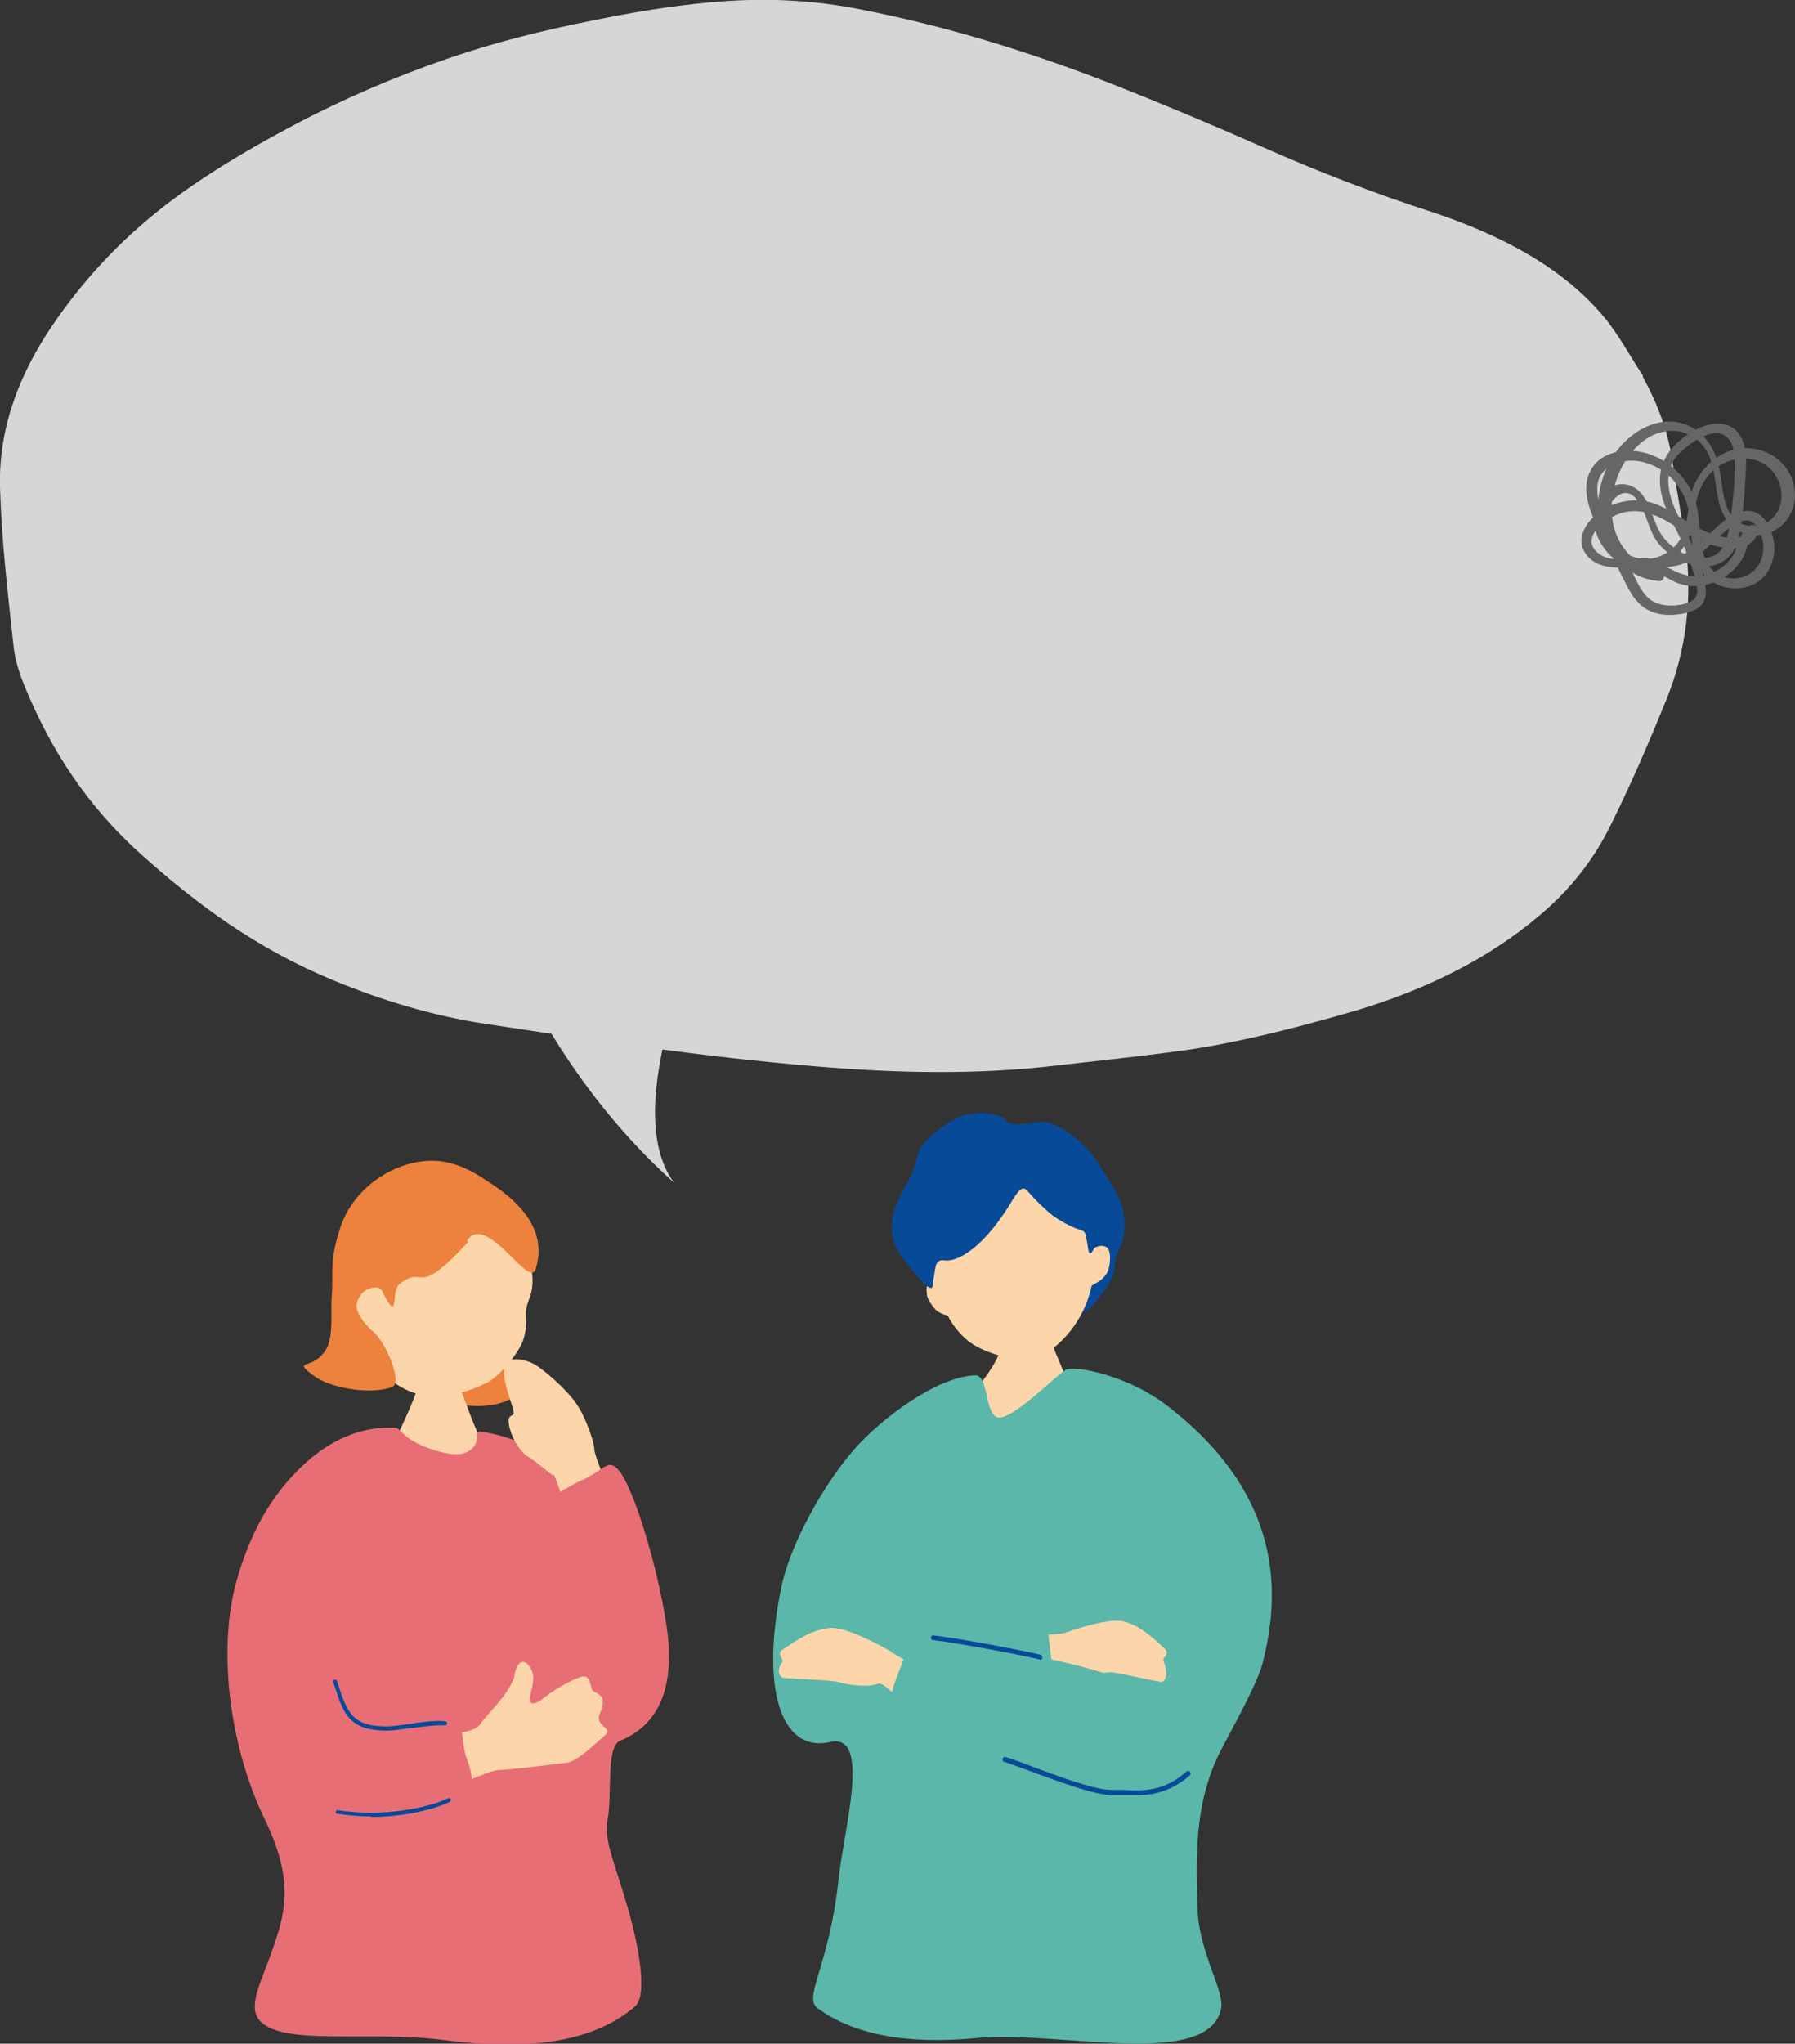 <?xml version="1.0" encoding="UTF-8"?>
<svg id="_レイヤー_2" data-name="レイヤー 2" xmlns="http://www.w3.org/2000/svg" viewBox="0 0 34.53 39.29">
  <rect x="0" y="0" width="34.53" height="39.29" fill="#333333" stroke="none"/>
  <defs>
    <style>
      .cls-1 {
        fill: #074a98;
      }

      .cls-2 {
        fill: #e86e76;
      }

      .cls-3 {
        fill: #5ab7aa;
      }

      .cls-4 {
        fill: #fdd5aa;
      }

      .cls-5 {
        fill: #ec823d;
      }

      .cls-6 {
        fill: #fff;
      }

      .cls-7 {
        fill: #666;
      }

      .cls-8 {
        opacity: .8;
      }
    </style>
  </defs>
  <g id="_デザイン" data-name="デザイン">
    <g class="cls-8">
      <path class="cls-6" d="M31.6,7.24c.29.53.49,1.06.57,1.62.08.55.19,1.11.26,1.66.12.97.02,1.95-.37,2.92-.33.81-.68,1.63-1.08,2.43-.31.63-.75,1.22-1.39,1.75-.95.8-2.12,1.39-3.48,1.8-.82.24-1.65.46-2.5.63-.39.08-.79.14-1.19.19-.69.09-1.37.16-2.06.24-1.58.19-3.13.15-4.67.02-2.16-.18-4.26-.5-6.37-.82-1.04-.16-2-.46-2.9-.83-1.5-.62-2.65-1.48-3.7-2.42-1.05-.94-1.73-2.01-2.21-3.15-.12-.28-.22-.57-.25-.86C.15,11.4.03,10.39,0,9.37c-.03-1.09.34-2.16,1.06-3.19.45-.65.98-1.26,1.63-1.83.85-.75,1.88-1.37,2.97-1.95.93-.49,1.92-.92,2.97-1.28.9-.31,1.83-.54,2.79-.73.73-.15,1.45-.27,2.19-.34,1.01-.1,1.99-.06,2.94.13,1.7.33,3.28.83,4.78,1.41.99.39,1.97.8,2.92,1.22,1.06.47,2.16.9,3.31,1.27,1.38.46,2.54,1.1,3.3,2.02.29.35.49.74.75,1.13Z"/>
      <path class="cls-6" d="M13.61,17.65s-1.75,3.62-.64,5.09c-2.99-2.68-3.84-6.23-3.84-6.23l4.48,1.14Z"/>
    </g>
    <path class="cls-7" d="M31.99,10.98c-.34-.02-.64-.24-.81-.53-.2-.33-.22-.74-.12-1.11s.31-.7.62-.91c.3-.19.67-.21.96.02.52.41.21,1.21.67,1.66.21.2.52.23.78.11.27-.12.43-.39.44-.69,0-.68-.7-1.09-1.31-.84-.29.12-.52.37-.64.66-.15.35-.06.77-.3,1.08-.2.26-.55.39-.87.27s-.54-.44-.51-.77c.02-.29.35-.65.59-.32.19.24.21.57.4.82.36.47,1.26.73,1.52.02.06-.16.08-.34.1-.51.03-.22.05-.44.06-.66.02-.31.07-.73-.15-.98s-.61-.16-.87,0c-.3.18-.56.44-.61.8-.05.39.13.75.3,1.08.1.19.19.38.26.58.06.19.14.4.15.6,0,.23-.26.26-.43.28-.19.01-.39-.02-.53-.16-.13-.13-.21-.32-.29-.48-.1-.19-.19-.39-.29-.58-.16-.33-.42-.71-.38-1.09s.47-.52.81-.46.62.27.79.55c.2.31.18.67.22,1.03.04.3.14.61.43.76.24.13.56.14.8,0s.37-.44.35-.73c-.02-.26-.18-.65-.49-.66s-.58.28-.78.47c-.12.11-.24.22-.37.31-.17.1-.34.14-.54.14-.21,0-.41-.02-.62,0s-.42.03-.59-.11c-.37-.3.18-.69.46-.77.4-.11.74.07,1.06.28.31.2.65.38,1.02.4.23.02.53-.08.53-.36,0-.07-.08-.11-.14-.08-.21.11-.21.36-.31.54-.11.2-.31.35-.54.41-.24.07-.45.01-.66-.1-.2-.1-.44-.21-.65-.07-.1.07,0,.23.09.16.21-.14.49.11.7.18s.43.06.63-.01.38-.19.51-.36c.07-.08.12-.18.15-.28.04-.11.06-.26.17-.32l-.14-.08c0,.15-.21.18-.33.17-.2-.01-.4-.08-.58-.17-.34-.16-.62-.43-.99-.52-.32-.08-.68,0-.95.19-.25.18-.47.51-.27.8.23.33.64.27.98.26.38,0,.74.06,1.08-.15.27-.17.47-.43.74-.62.06-.04.13-.09.21-.11.12-.04.21,0,.28.1.1.13.14.29.13.45-.02.33-.28.57-.61.55-.38-.02-.55-.35-.59-.7s-.03-.68-.19-.99c-.14-.28-.39-.52-.68-.65s-.62-.16-.91-.04c-.31.13-.46.43-.42.75.04.38.26.72.42,1.06.1.2.2.4.3.6.08.16.16.32.28.44.24.25.61.27.93.19.14-.04.29-.1.34-.25.06-.17,0-.37-.05-.53-.11-.4-.29-.75-.47-1.11s-.3-.84.03-1.17c.2-.2.72-.6.97-.26.1.14.1.33.1.49,0,.23-.01.46-.04.69-.02.21-.04.42-.09.62-.04.17-.11.36-.29.43-.34.13-.76-.1-.96-.37-.18-.24-.21-.56-.39-.8-.16-.22-.45-.29-.68-.11-.53.43-.18,1.25.36,1.47.29.12.61.06.86-.11.28-.2.4-.49.44-.82.04-.38.14-.75.47-.98.29-.2.71-.22.98.02.25.22.33.64.12.91-.19.25-.59.3-.81.05-.2-.23-.2-.58-.25-.86-.06-.31-.17-.6-.43-.8-.59-.44-1.31-.04-1.65.51-.36.6-.39,1.43.1,1.97.21.23.5.38.81.4.12,0,.12-.18,0-.19h0Z"/>
    <g>
      <g>
        <path class="cls-1" d="M20.73,22.14c.06-.01.32.08.49.37s.38.51.41.96c.03.46-.17.57-.18.82-.01.26-.14.44-.27.6-.13.16-.3.46-.55.31-.26-.14-.47-1.05-.36-1.87.1-.82.17-1.13.47-1.2Z"/>
        <path class="cls-4" d="M20.13,24.97s-.58.06-.64.05c-.02.09-.2.81-.24.93-.21.59-.91,1.15-.75,1.27.62.53,1.86.85,2.25.34.18-.26-.43-1.46-.49-1.68-.04-.16-.14-.84-.14-.9Z"/>
        <path class="cls-3" d="M24.28,32c.4-1.5.31-3.35-1.86-5-.67-.51-1.59-.73-1.89-.68-.12.02-1.03.98-1.33.93-.26-.05-.18-.82-.44-.81-.78.03-1.84.88-2.29,1.38-.62.69-1.26,1.86-1.43,2.65-.41,1.92-.05,3.24.93,3.02.8-.18.26,1.68.16,2.65-.18,1.67-.69,2.26-.4,2.47.69.5,1.69.7,3.06.57,1.59-.15,4.44.61,4.7-.56.07-.34-.42-1.09-.45-1.88-.04-1.06-.06-2.05.41-3.02.19-.38.72-1.31.83-1.72Z"/>
        <path class="cls-4" d="M20.46,31.4c.16-.06.87-.3,1.15-.23.29.08.48.23.79.52.12.11-.05.18-.02.24.08.17.08.43-.07.4-.35-.06-.89-.2-.99-.18-.18.03-.72.04-.85-.05-.11-.08-.28-.02-.54.04-.67.04-.49-.61.07-.71.24,0,.41-.02.44-.03Z"/>
        <path class="cls-3" d="M19.46,31.2c.32,0,.66-.25.71.24.05.48.21,1.4-.1,1.35-.31-.04-.64.17-.72-.12s-.18-1.46.11-1.47Z"/>
        <g>
          <path class="cls-4" d="M17.14,31.75c-.16-.09-.87-.49-1.18-.45-.31.03-.53.16-.9.41-.14.09.03.19-.01.24-.11.15-.08.3.05.31.24.02.94.04,1.04.08.19.06.59.1.74.03.13-.06.42.36.69.46.22.02.33-.53.15-.69-.2-.17-.54-.36-.58-.38Z"/>
          <path class="cls-3" d="M21.76,34.46c.83-.12.74,0,1.14-.85.54-1.16-2.83-1.74-3.43-1.87-.79-.18-1.94-.41-2.02-.1-.03.27-.3.73-.31,1.04,0,.29.86.75,1.69.99,1.45.41,2.41.87,2.92.8Z"/>
          <path class="cls-1" d="M21.96,34.51c-.12,0-.24,0-.36,0-.07,0-.14,0-.21,0-.32,0-.94-.23-1.49-.43-.21-.08-.41-.15-.58-.21-.03,0-.04-.04-.03-.06,0-.03.04-.04.06-.03.17.05.37.13.58.21.54.2,1.15.42,1.45.42.07,0,.14,0,.21,0,.39.02.79.04,1.23-.35.02-.02.05-.02.07,0,.02.02.02.05,0,.07-.34.29-.65.37-.95.38Z"/>
          <path class="cls-1" d="M20,31.9s0,0-.01,0c-.55-.13-1.69-.33-2.04-.37-.03,0-.05-.03-.04-.05,0-.03.03-.05.05-.04.36.04,1.49.24,2.05.37.03,0,.04.03.04.06,0,.02-.02.04-.05.04Z"/>
        </g>
        <g>
          <path class="cls-4" d="M21,24.07c-.13-1.04-.7-2.2-1.95-1.97-1.26.24-1.4,1.62-1.14,2.63-.07-.05-.1-.02-.08.15,0,.08.09.21.16.29.06.06.17.11.24.12.12.24.32.45.48.55.23.15.74.34,1.15.27.33-.05.68-.42.85-.69.16-.25.24-.48.29-.7.06-.05.2-.09.29-.24.08-.13.09-.45,0-.5-.13-.08-.28.03-.3.07Z"/>
          <path class="cls-1" d="M19.33,21.51c-.11-.09-.59-.21-.99.02-.4.23-.67.51-.71.75-.03.24-.2.47-.34.77-.33.69.02,1.08.22,1.32.2.24.33.4.41.39.03,0,.02-.1.05-.24.02-.1.01-.32.19-.29.23.04.75-.2,1.33-1.18.14-.23.21-.24.29-.14.11.13.23.25.41.41.17.14.44.28.58.32s.11.11.14.23c.03.13.02.4.17.06.24-.54.26-.99.12-1.4-.13-.41-.83-1-1.18-.96s-.6.09-.7-.05Z"/>
        </g>
      </g>
      <g>
        <g>
          <path class="cls-5" d="M9.91,26.83c-.37.31-1.23.22-1.58,0-.74-.49.83-.89,1-1.22.13-.24.32-.12.5.3.06.13-.27.39.1.6.21.12.35.11-.02.32Z"/>
          <path class="cls-4" d="M7.02,25.89c.28.59.77.9,1.19.94.43.03.83-.07,1.22-.28.31-.23.56-.59.62-.75.06-.15.08-.32.07-.5-.02-.4.26-.37.04-1.2-.07-.25-.51-1.41-1.65-1.57-1-.14-2.1,2.13-1.5,3.35Z"/>
          <path class="cls-5" d="M8.98,23.86c.36-.58,1.19.91,1.32.55.26-.79-.37-1.35-.89-1.68-.12-.08-.43-.3-.79-.38-.74-.18-1.75.33-2.06,1.21-.24.71-.14.88-.18,1.37-.02.25.04.75-.1,1-.25.43-.67.19-.27.5.37.29,1.2.38,1.54.23.2-.09-.15-.92-.41-1.09-.37-.38-.3-.52-.21-.66.08-.14.35-.23.42-.09.35.68.15,0,.34-.14.52-.39.27.33,1.32-.81Z"/>
        </g>
        <path class="cls-4" d="M8.11,26.3s.57.06.62.05c.02.09.25.66.29.78.2.57.63,1.31.68,1.37-.6.52-2.27.71-2.65.21.11-.05.9-1.72.95-1.94.04-.16.11-.41.11-.48Z"/>
        <path class="cls-2" d="M12.01,36.45c-.24-.77-.39-1.11-.32-1.48.09-.48-.04-1.37.24-1.51.89-.46-.36-3.86-.87-4.79-.41-.75-1.21-1.07-1.83-1.15-.11-.01.06.34-.36.43-.26.05-.88-.16-1.08-.36-.06-.05-.14-.14-.16-.14-.54-.04-1.18.14-1.78.7-.64.59-1.05,1.34-1.31,2.28-.36,1.34-.11,3.19.56,4.56.53,1.1.41,1.72.17,2.41-.25.73-.52,1.17-.27,1.45.45.49,2.07.18,3.55.37,1.99.26,3.04-.11,3.67-.65.26-.23.04-1.33-.21-2.11Z"/>
        <path class="cls-4" d="M10.65,28.35c.07.05.41,1.47.85,1.31.72-.26-.06-1.5-.07-1.82,0-.11-.16-.59-.34-.85-.18-.27-.62-.65-.79-.75-.2-.12-.54-.17-.59,0-.07.28.14.73.17.89.02.14-.13.02-.09.26.04.21.16.45.33.59.25.16.37.28.51.38Z"/>
        <path class="cls-2" d="M11.12,28.49c-.4.22-.5.19-.36.74.31,1.19,0,1.54.22,2.71.26,1.37.27,1.75.63,1.63.29-.09,1.52-.32,1.21-2.33-.19-1.22-.63-2.59-.89-2.94-.24-.31-.28-.03-.81.19Z"/>
        <g>
          <path class="cls-4" d="M8.01,34.59c.65-.16,1.34-.55,1.58-.56.24-.01.89-.09,1.3-.14.17-.02.37-.19.75-.53.17-.15-.21-.17-.1-.42.18-.42-.12-.35-.16-.48-.06-.23-.07-.3-.36-.16-.29.14-.45.26-.57.35-.11.09-.31.19-.25-.07.07-.26.09-.4-.02-.55s-.25-.1-.29.22c-.13.36-.52.7-.64.88-.12.18-.42.17-.87.28-.45.11-1.02,1.35-.37,1.19Z"/>
          <path class="cls-2" d="M8.98,33.82c-.15-.42.04-.82-.52-.7-.53.11-1.41.21-1.68,0-.26-.2-.25-1.25-1.28-1.08-.63.11-.18,2.51.53,2.69,1.1.29,1.81.08,2.61-.14.42-.12.54-.24.34-.78Z"/>
          <path class="cls-1" d="M7.44,33.27c-.73,0-.84-.34-1-.85l-.03-.08s0-.04.02-.05c.02,0,.04,0,.05.02l.03.09c.17.51.26.79.93.79.09,0,.23-.02.39-.04.24-.04.51-.08.73-.06.02,0,.04.02.04.04,0,.02-.02.04-.04.04-.2-.01-.47.03-.71.06-.16.02-.3.04-.4.04Z"/>
          <path class="cls-1" d="M7.14,34.92c-.21,0-.43-.02-.65-.05-.02,0-.04-.02-.03-.04,0-.02.02-.04.04-.03.87.14,1.76-.05,2.12-.23.02,0,.04,0,.05.02,0,.02,0,.04-.02.05-.28.14-.87.29-1.52.29Z"/>
        </g>
      </g>
    </g>
  </g>
</svg>